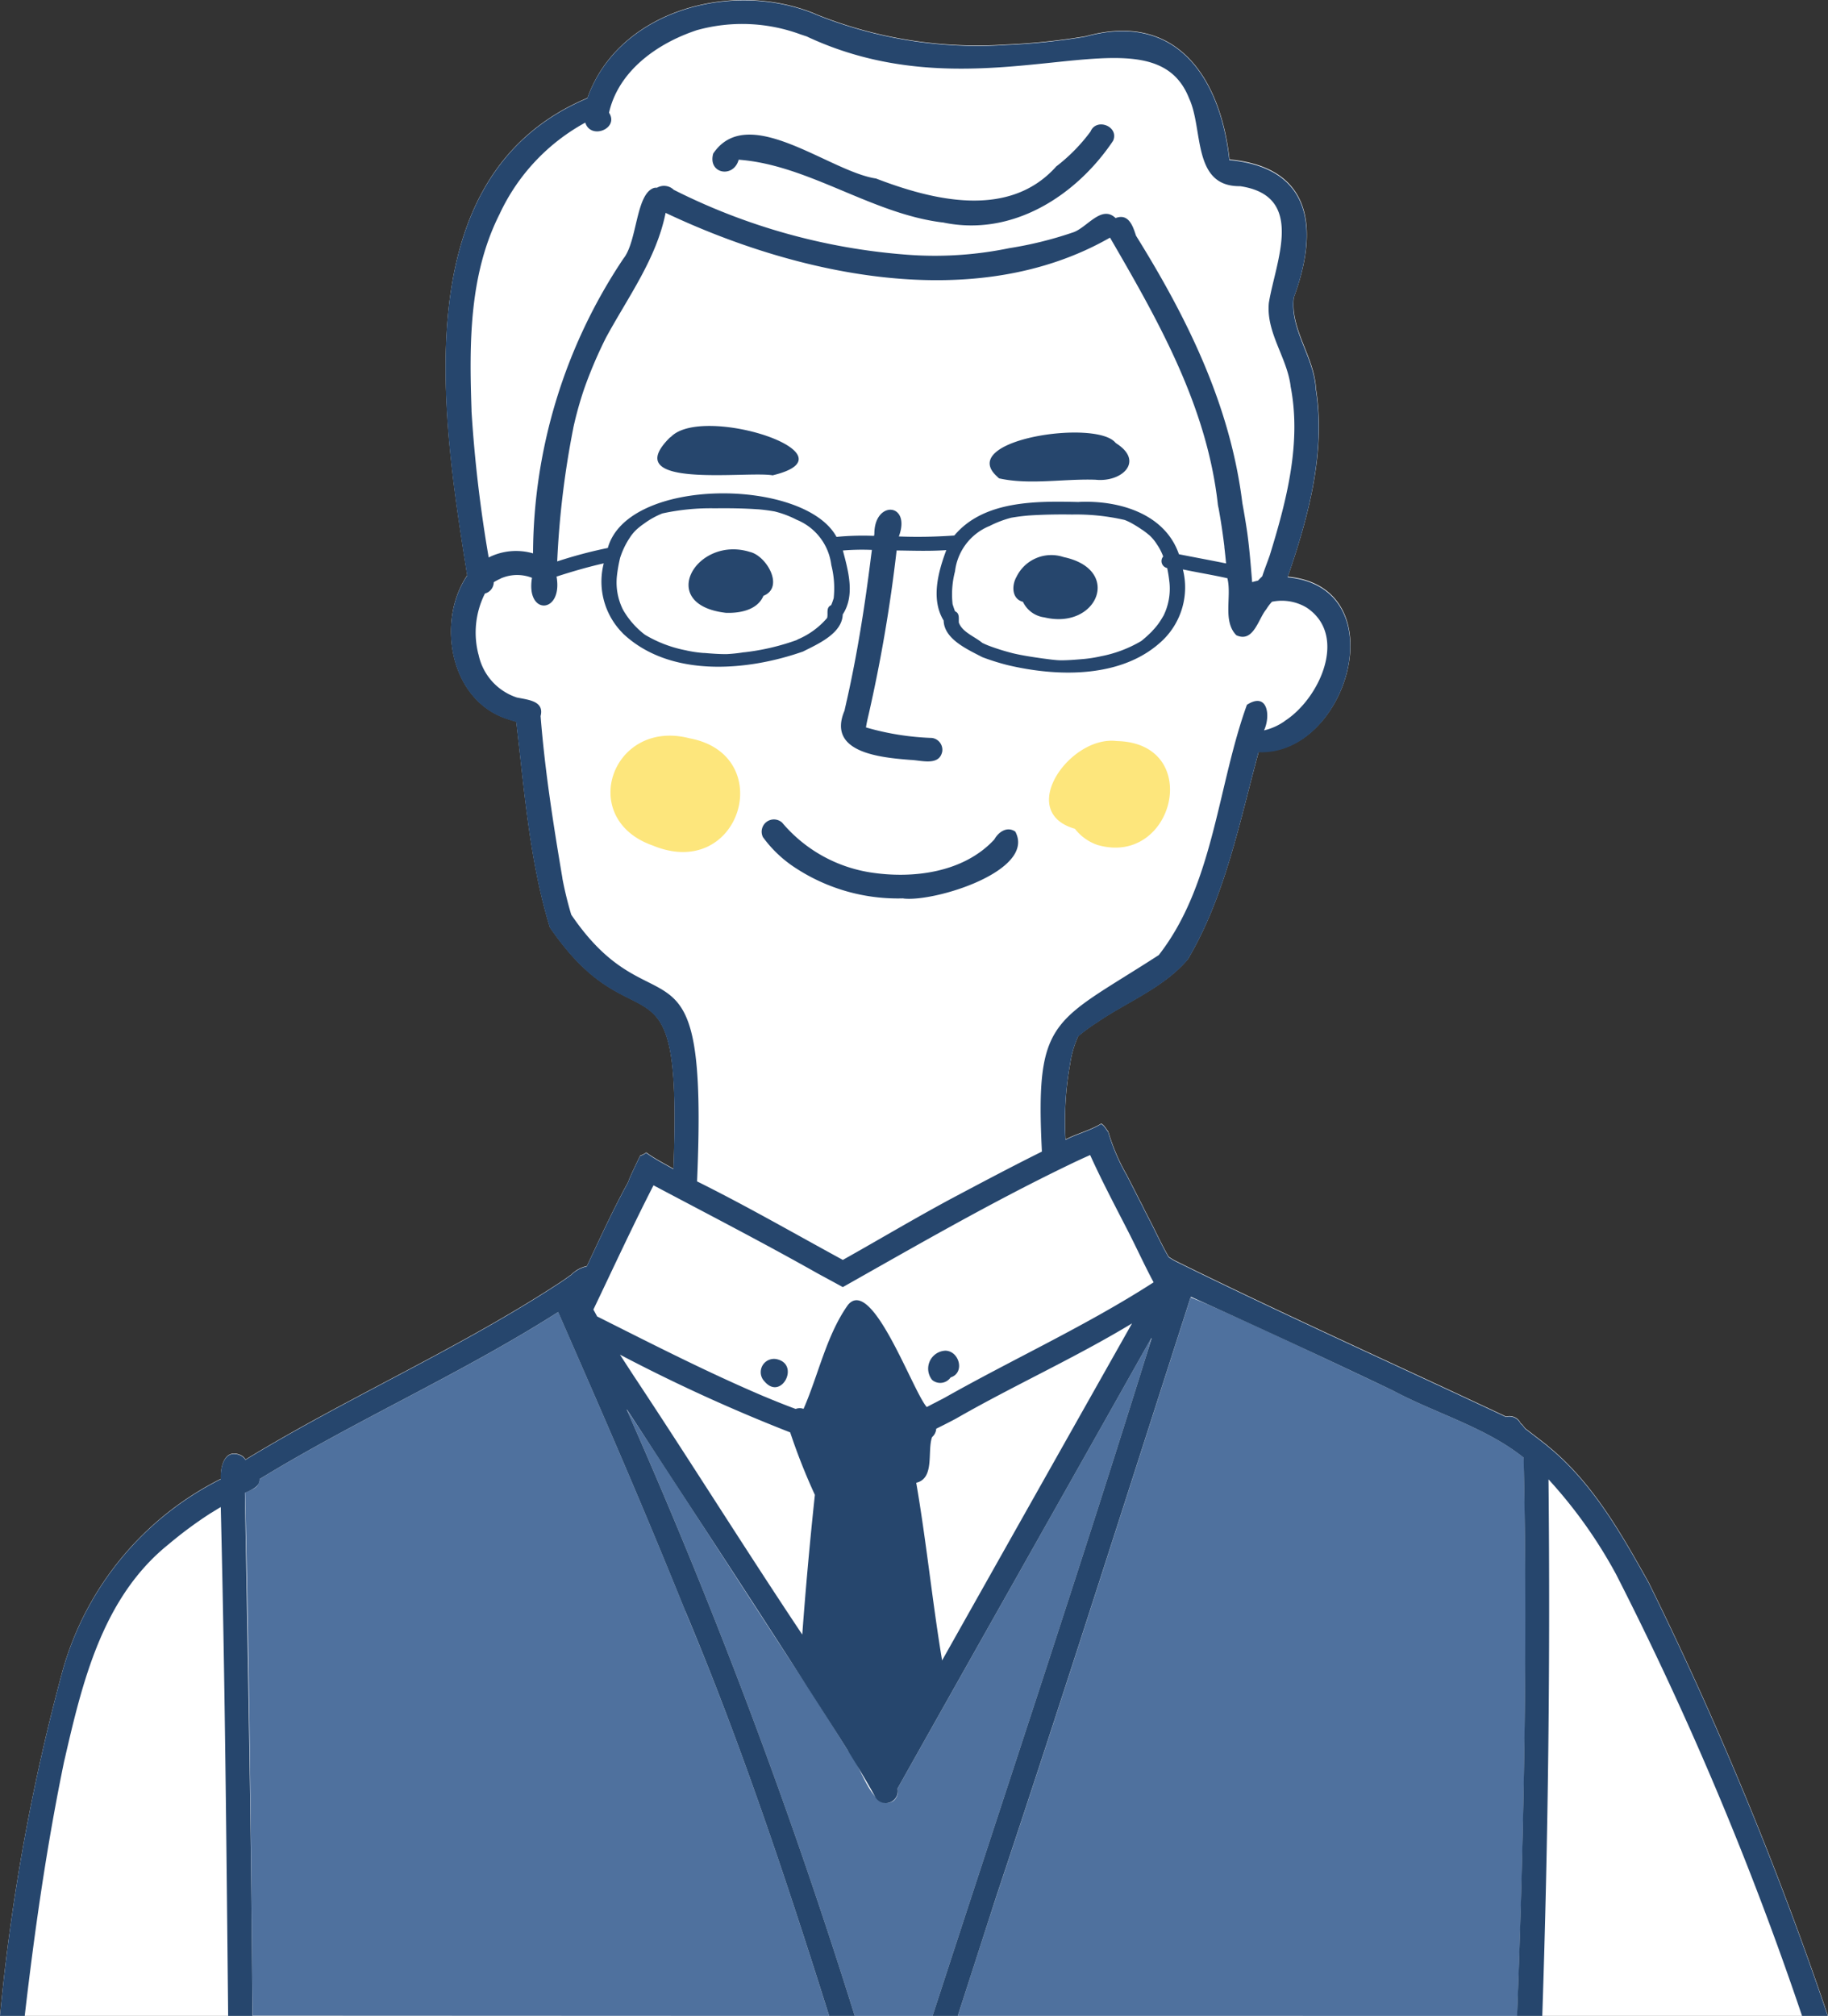 <svg height="148.105" width="134.35" xmlns="http://www.w3.org/2000/svg"><rect width="100%" height="100%" fill="#333333" stroke="none"/><clipPath id="a"><path d="M0 0h134.35v148.105H0z"/></clipPath><g clip-path="url(#a)"><path d="M37.35 53.023l.111.04c-.035-.01-.066-.026-.1-.037h-.009" fill="#fff"/><path d="M134.35 148.1a262.941 262.941 0 00-13.174-31.839c-2.024-3.608-4.127-7.363-7.422-10.037v-.007c-.5-.4-1.021-.79-1.533-1.188h-.007a.007.007 0 00-.007-.007c-.188-.119-.251-.33-.439-.452a.907.907 0 00-1.076-.5c-8.1-3.815-16.435-7.557-24.375-11.479a9.205 9.205 0 01-.421-.262c-.553-.948-1-1.957-1.512-2.93-.013-.028-.031-.055-.042-.084-.083-.167-.18-.338-.261-.513a.062.062 0 01.011.017c-.1-.2-.206-.418-.317-.618-.318-.633-.645-1.27-.969-1.9a14.594 14.594 0 01-1.351-3.17c-.168-.2-.276-.457-.519-.587-.828.506-1.762.723-2.62 1.164a23.511 23.511 0 01.317-5.45l.008-.01a7.5 7.5 0 01.609-2.143h.007a13.229 13.229 0 011.24-.918c.007 0 .017-.007.021-.007 2.262-1.58 4.985-2.586 6.789-4.718 2.752-4.646 3.8-10.106 5.207-15.247 6.541.3 10.162-12.1 2.135-12.849 1.518-4.4 2.807-9.162 2.069-13.813-.117-2.353-1.9-4.334-1.627-6.7 1.761-4.761 1.568-9.548-4.726-10.138C89.73 5.9 86.6.77 79.788 2.664a47.391 47.391 0 01-5.829.608A31.754 31.754 0 0159.866 1c.034.013.073.024.108.037-6.116-2.565-14.517-.3-16.8 6.159C29.628 12.893 32.5 30.7 34.341 42.265c-2.3 3.382-1.274 9.248 3.025 10.57.192.063.381.123.577.172.6 5.053.972 10.224 2.472 15.113 6.411 9.372 9.736.694 9.085 17.745-.639-.369-1.319-.71-1.916-1.137v.007c0-.014-.021-.021-.028-.028s-.01 0-.014 0a.29.29 0 00-.049-.043 1.226 1.226 0 01-.439.223c-.269.56-.543 1.124-.794 1.693a2.205 2.205 0 01-.24.527c-1.041 1.926-1.952 3.921-2.884 5.9a2.368 2.368 0 00-1.178.659v-.011c-.488.371-1.015.7-1.522 1.029-7.2 4.608-15.093 8.094-22.39 12.539a.874.874 0 00-.359-.325c-1.189-.526-1.511.884-1.452 1.745a22.56 22.56 0 00-11.616 14.025A150.688 150.688 0 000 148.1z" fill="#fff"/><path d="M80.65 62.072A3.556 3.556 0 0179 60.887c-4.344-1.242-.355-6.883 3.079-6.445 6.414.139 4.23 9.281-1.428 7.63m-32.663.05c-5.611-1.955-3.011-9.368 2.7-7.88 6.493 1.212 3.745 10.534-2.7 7.88" fill="#fde67c"/><path d="M111.508 148.1c.516-13.787.774-27.536.48-41.013-2.794-2.233-6.49-3.256-9.621-4.934-4.261-2.008-8.908-4.235-13.514-6.281a32.534 32.534 0 00-1.348-.553c-4.6 14.3-9.388 29.37-14.243 43.9q-1.44 4.43-2.866 8.877zm-50.568 0c-3.163-10.052-6.511-20.12-10.6-29.791l.053.108c-3.4-8.4-5.967-14.248-9.367-22.025-7.1 4.523-14.785 7.9-21.944 12.271a.873.873 0 01-.007.1c-.008.009 0 .019-.007.023v.017c-.007 0 0 .016-.007.017v.013a1.027 1.027 0 01-.063.173c-.007 0-.008.015-.014.023l-.007.006c0 .011-.016.025-.017.034v.007c-.165.307-.57.381-.864.543-.013.01-.031.018-.045.027h-.014c-.007.007-.011.011-.018.011h-.007c.308 12.781.438 25.613.555 38.424zm7.603 0c5.24-16.135 10.637-32.228 15.674-48.421v-.006a.1.1 0 00.006-.021c.135-.441.266-.881.384-1.316v-.013c-6.058 10.747-12.6 22.329-18.649 33.083a.86.86 0 01-.1.675l-.07.1a.677.677 0 01-.046.05l-.014.014a.433.433 0 01-.084.071c-1.532.92-2.419-2.82-3.323-3.7a471.526 471.526 0 00-2.908-4.61c-4.5-6.787-8.835-13.689-13.359-20.458A415.474 415.474 0 0162.819 148.1z" fill="#4f719e"/><g fill="#26466d"><path d="M69.267 16.342c-5.228-.642-9.867-4.242-14.995-4.61a.15.15 0 01.042-.024.172.172 0 01-.018 0c-.361 1.416-2.3 1.073-1.877-.429 2.568-3.8 8.549 1.346 11.985 1.839-.038-.013-.073-.023-.108-.037 4.28 1.657 9.854 3.02 13.313-.83h-.01a12.859 12.859 0 002.55-2.588c.436-1.041 2.121-.37 1.661.678-2.7 4.028-7.417 7.1-12.543 5.994M56.2 101.5a.974.974 0 01.867-1.65c1.765.36.361 3.081-.867 1.65m12.311-.118a1.321 1.321 0 01.986-2.153c1.023.041 1.431 1.635.369 1.964a.924.924 0 01-1.355.189m8.245-56.026a2.024 2.024 0 01-1.574-1.144c-.838-.211-.827-1.218-.478-1.826a2.845 2.845 0 013.463-1.461c4.357.919 2.478 5.373-1.411 4.431m-3.32-10.209a1 1 0 01-.15-.135c-3.013-2.706 7.283-4.243 8.7-2.481.028.017.052.037.076.054a.078.078 0 00-.031-.017c2.093 1.321.428 2.88-1.512 2.676-2.33-.084-4.843.4-7.088-.1M66.393 66a13.727 13.727 0 01-7.872-2.2 9.024 9.024 0 01-2.449-2.3.9.9 0 011.414-1.063 10.633 10.633 0 006.458 3.652c3.174.5 6.9.009 9.137-2.42.3-.543.933-.989 1.539-.574 1.54 2.879-5.935 5.192-8.227 4.914M53.356 45.022c-5.159-.59-2.184-5.7 1.752-4.475 1.228.275 2.568 2.6 1 3.226-.434 1.04-1.716 1.284-2.755 1.249m3.416-10.105c-1.91-.328-11.4 1.06-7.541-2.767.007 0 .014-.01.021-.013s-.007 0-.014.006a.4.4 0 01.063-.04h.006c2.335-2.449 13.915 1.29 7.465 2.821"/><path d="M1.817 148.1c.73-6.3 1.628-12.583 2.917-18.8v.02c1.313-5.717 2.792-11.968 7.666-15.875a29.83 29.83 0 013.124-2.305h.007c.232-.141.461-.285.694-.422.307 12.46.416 24.921.544 37.382h1.787c-.08-12.8-.324-25.667-.558-38.425.465-.23 1.1-.418 1.079-1.012 7.159-4.373 14.843-7.749 21.944-12.271 3.4 7.771 5.973 13.63 9.366 22.024v-.007c4.058 9.641 7.4 19.674 10.553 29.691h1.881a414.184 414.184 0 00-16.45-43.835l-.313-.715.017.02a.2.2 0 01-.01-.024l.028.038c0-.011-.011-.025-.015-.034 5.215 8 10.47 15.989 15.6 24.043.923 1.463 1.837 2.947 2.672 4.461a.883.883 0 001.612-.655c6.046-10.757 12.6-22.34 18.653-33.09a.1.1 0 00-.007.03l.014-.027c0 .01-.007.023-.011.034l.039-.068C79.486 114.941 73.931 131.5 68.54 148.1h1.853q1.431-4.441 2.863-8.878c4.854-14.532 9.642-29.6 14.243-43.9h.021a.363.363 0 000-.057 783.423 783.423 0 0114.839 6.887c3.129 1.678 6.827 2.7 9.62 4.934.294 13.475.037 27.226-.48 41.014h1.852q.659-19.7.457-39.417a34.726 34.726 0 014.971 6.983 240.394 240.394 0 0113.664 32.434h1.89a262.948 262.948 0 00-13.163-31.81c-2.025-3.607-4.127-7.362-7.423-10.037v-.006c-.5-.4-1.02-.79-1.532-1.189h-.007c0-.006-.007-.006-.007-.006-.188-.12-.252-.331-.439-.452a.91.91 0 00-1.077-.5c-8.1-3.814-16.434-7.556-24.375-11.477a11.42 11.42 0 01-.421-.264c-.553-.948-1-1.956-1.512-2.929a.732.732 0 01-.042-.084c-.084-.168-.18-.338-.261-.513l.01.016c-.1-.2-.205-.416-.317-.617-.318-.634-.645-1.27-.968-1.9a14.569 14.569 0 01-1.352-3.169c-.168-.2-.276-.457-.519-.587-.827.505-1.762.722-2.619 1.165a23.465 23.465 0 01.317-5.451l.007-.01a7.517 7.517 0 01.61-2.144h.006a13.407 13.407 0 011.24-.918.143.143 0 00.021-.006c2.262-1.58 4.986-2.586 6.789-4.718C90.048 65.861 91.1 60.4 92.5 55.26c6.541.3 10.162-12.1 2.136-12.848 1.517-4.4 2.806-9.163 2.068-13.813-.116-2.354-1.9-4.334-1.627-6.7 1.761-4.761 1.568-9.548-4.726-10.139C89.723 5.926 86.6.8 79.782 2.693a47.407 47.407 0 01-5.83.608 31.754 31.754 0 01-14.093-2.275c.035.013.073.023.108.037C53.852-1.5 45.45.762 43.167 7.222c-13.545 5.7-10.675 23.506-8.833 35.072-2.3 3.381-1.274 9.247 3.025 10.569.192.063.381.123.577.173.6 5.053.973 10.225 2.473 15.113 6.41 9.372 9.735.694 9.084 17.745-.638-.369-1.319-.71-1.916-1.137v.007c0-.014-.021-.021-.028-.027s-.01 0-.013 0a.342.342 0 00-.049-.044 1.218 1.218 0 01-.439.223c-.27.561-.544 1.125-.794 1.694a2.26 2.26 0 01-.241.526c-1.041 1.926-1.952 3.921-2.884 5.9a2.367 2.367 0 00-1.177.658v-.01c-.489.37-1.016.7-1.523 1.029-7.2 4.607-15.093 8.092-22.39 12.537a.876.876 0 00-.358-.324c-1.19-.526-1.512.884-1.453 1.745A22.561 22.561 0 004.612 122.7 150.647 150.647 0 000 148.1zm57.143-28.019c-4.208-6.3-8.213-12.717-12.4-19.027-.331-.51-.666-1.019-.993-1.532a123.826 123.826 0 0012.508 5.71 44.842 44.842 0 001.815 4.59q-.548 5.121-.927 10.259m10.276 1.9c-.722-4.342-1.153-8.71-1.9-13.047 1.383-.326.794-2.328 1.164-3.355a.891.891 0 00.306-.618c.479-.235.973-.486 1.435-.732C74.5 101.785 79 99.766 83.2 97.224q-6.984 12.369-13.96 24.761M34.655 30.2a1.039 1.039 0 010-.111v.038c-.169-4.9-.192-10.024 2.121-14.513-.014.031-.035.064-.052.1a14.732 14.732 0 016.291-6.706c.4 1.286 2.509.438 1.745-.729.695-3.059 3.518-5.087 6.44-6.057h-.007a.044.044 0 01.028-.007 12.405 12.405 0 017.656.327.194.194 0 01-.024-.01l.55.182c-.038-.01-.073-.023-.108-.033C72.488 8.862 84.616.109 87.4 7.243c1.053 2.26.208 6.479 3.744 6.435 4.849.716 2.61 5.518 2.112 8.569-.215 2.195 1.337 4 1.6 6.132 0-.017-.01-.033-.014-.054.834 4.177-.283 8.457-1.517 12.463-.18.522-.387 1.03-.556 1.553-.107.1-.212.206-.313.314a9.66 9.66 0 00-.429.111c-.1-1.218-.195-2.445-.362-3.655q-.162-1.1-.365-2.193c0 .01 0 .023.007.034-.882-7.158-4.027-13.552-7.825-19.652v-.014c-.217-.669-.535-1.636-1.491-1.265-1.052-1.018-2.136.764-3.17 1.066a27.709 27.709 0 01-4.642 1.144 27.006 27.006 0 01-7.679.469 45.611 45.611 0 01-16.979-4.754 1.035 1.035 0 00-1.233-.155.78.78 0 00-.23.017c-1.339.451-1.212 3.917-2.239 5.19a39.188 39.188 0 00-6.643 21.657 4.482 4.482 0 00-3.26.3 99.823 99.823 0 01-1.264-10.777zM85.5 45.25c-.119.206-.239.4-.377.591a4.989 4.989 0 01-.435.51v.007s-.017.013-.017.02a9.928 9.928 0 01-.782.708 9.216 9.216 0 01-3.036 1.138h.011a9.8 9.8 0 01-1.337.2c-.535.046-1.07.089-1.605.086-.434-.014-.867-.083-1.3-.137-.762-.108-1.525-.222-2.263-.4h.01a16.494 16.494 0 01-1.669-.523 5.551 5.551 0 01-.509-.223c-.562-.466-1.474-.787-1.72-1.488-.023-.3.08-.676-.279-.83a6.128 6.128 0 01-.167-.483s0-.01-.011-.017a6.653 6.653 0 01.175-2.433 4.12 4.12 0 012.539-3.334l-.017.01a7.787 7.787 0 011.63-.621h-.007.01l.049-.01-.042.01c.4-.071.8-.119 1.209-.155h-.014c1.093-.076 2.2-.092 3.291-.075h-.076a15.861 15.861 0 013.9.4 4.4 4.4 0 01.5.233 9.259 9.259 0 01.8.5.134.134 0 01-.025-.023c.178.125.349.253.509.391v-.007a3.271 3.271 0 01.579.689 4.048 4.048 0 01.466.9.519.519 0 00.293.847 9.9 9.9 0 01.163 1.036v-.014a4.494 4.494 0 01-.452 2.518s0-.007.007-.007m-6.2-8.383c-3.146-.074-7-.12-9.161 2.46a37.226 37.226 0 01-4.078.071c.928-2.5-1.835-2.681-1.8-.155h-.007a1.051 1.051 0 00-.014.111 20.539 20.539 0 00-2.762.075c-2.344-4.332-15.34-4.454-16.807.813a33.451 33.451 0 00-3.72.989 65.579 65.579 0 011.188-9.821c0 .01-.007.02-.01.03a26.81 26.81 0 01.811-2.909 32.625 32.625 0 011.6-3.747c1.621-2.986 3.7-5.78 4.378-9.159 9.761 4.619 22.8 7.458 32.662 1.819 3.6 6.194 7.134 12.417 7.929 19.628l.04.216v-.027c.178.962.321 1.931.439 2.9h-.007c.049.4.091.813.13 1.218-1.15-.233-2.314-.446-3.466-.675-1.025-2.973-4.377-3.975-7.336-3.844m-20.7 10.128a17.017 17.017 0 01-3.922.921h-.034a11.273 11.273 0 01-1.268.133c-.534 0-1.065-.037-1.6-.083h.008a.473.473 0 01-.054 0 .065.065 0 00-.02 0 8.882 8.882 0 01-1.286-.189h.014a9.287 9.287 0 01-3.048-1.152 6.157 6.157 0 01-1.6-1.817 4.456 4.456 0 01-.457-2.519 10.714 10.714 0 01.231-1.307 5.823 5.823 0 01.7-1.466 3.107 3.107 0 01.58-.683 4.728 4.728 0 01.452-.35 6.074 6.074 0 011.375-.77 16.63 16.63 0 013.841-.377c1.077-.013 2.151 0 3.223.077l-.076-.01c.414.037.839.088 1.243.162 0 0-.014 0-.017-.007a7.341 7.341 0 011.686.635.094.094 0 00-.018-.011 4.138 4.138 0 012.537 3.339v-.007a6.907 6.907 0 01.171 2.437s0 .009-.007.013a5.537 5.537 0 01-.175.486c-.406.177-.208.617-.3.942a5.764 5.764 0 01-2.184 1.586l-.013.007h-.007zm-16.625 20.2a26.3 26.3 0 01-.655-2.687l.007.011c-.669-3.957-1.291-7.913-1.606-11.917.289-1.119-.917-1.19-1.706-1.36h-.018a4.213 4.213 0 01-2.843-3.2.4.4 0 00.007.054 6.382 6.382 0 01.47-4.5.864.864 0 00.648-.83 4.262 4.262 0 01.523-.273h-.014c.031-.014.056-.027.087-.04a.194.194 0 00.024-.01l-.01.007a2.989 2.989 0 012.2-.007c-.47 2.8 2.292 2.655 1.805-.091 1.142-.37 2.3-.706 3.469-.972A5.375 5.375 0 0045.8 46.55l-.053-.045c3.42 3.28 9.09 2.834 13.3 1.35h-.01c1.126-.564 2.857-1.33 2.9-2.713.919-1.4.409-3.2.01-4.7a17.486 17.486 0 012.133-.042c-.024.192-.052.384-.076.577-.439 3.523-.99 7.023-1.769 10.49a.425.425 0 00-.024.1l-.126.557v.01c-.009.031-.017.071-.025.1v-.006c-1.287 3.072 2.655 3.427 4.87 3.6.788.028 2.1.466 2.32-.614a.879.879 0 00-.756-1 19.738 19.738 0 01-4.849-.773c.039-.27.1-.537.16-.8a.442.442 0 00.021-.1v.011a.077.077 0 01.007-.027 111.575 111.575 0 002.065-12.086c1.213.017 2.441.06 3.651-.024-.6 1.6-1.148 3.619-.195 5.174.037 1.364 1.742 2.115 2.844 2.69a17.4 17.4 0 001.841.58c3.782.9 8.575.976 11.487-1.893a5.4 5.4 0 001.411-5.133c1.088.228 2.184.405 3.271.648.335 1.334-.369 3.145.658 4.188 1.26.577 1.607-1.194 2.195-1.9a3.725 3.725 0 01.421-.56 3.542 3.542 0 012.591.455.042.042 0 00.018.014.313.313 0 01.07.04.324.324 0 00-.063-.034c2.982 2.066.858 6.661-1.675 8.283h.007c-.008.011-.029.018-.035.027a4.364 4.364 0 01-1.495.665c.5-1.061.274-2.866-1.257-1.88-2.169 5.99-2.432 13.2-6.479 18.387-7.758 5.017-9.089 4.5-8.589 14.437-2.252 1.12-4.491 2.307-6.712 3.486-2.672 1.439-5.274 2.989-7.918 4.472-3.565-1.94-7.077-3.964-10.714-5.768.843-19.451-3.076-10.514-9.251-19.6m6.05 19.888c4.047 2.144 8.117 4.245 12.1 6.493.608.328 1.209.654 1.814.985 5.473-3.09 10.9-6.223 16.577-8.961a47.284 47.284 0 011.6-.742c.82 1.817 1.754 3.583 2.664 5.359.689 1.325 1.3 2.684 2 3.992-4.919 3.172-10.275 5.608-15.368 8.485a.168.168 0 00-.045.027c-.017 0-.032.015-.056.02 0 .007-.007.007-.007.014-.237.112-.467.243-.707.361-.167.086-.325.173-.491.254-1.046-1.193-4.017-9.622-5.786-7.506-1.58 2.212-2.171 5.139-3.267 7.641a.844.844 0 00-.582.006 57.116 57.116 0 01-2.277-.904l.017.01c-4.2-1.782-8.262-3.861-12.327-5.9l-.23-.422a.6.6 0 01-.046-.087c1.46-3.053 2.877-6.12 4.417-9.126"/></g></g></svg>